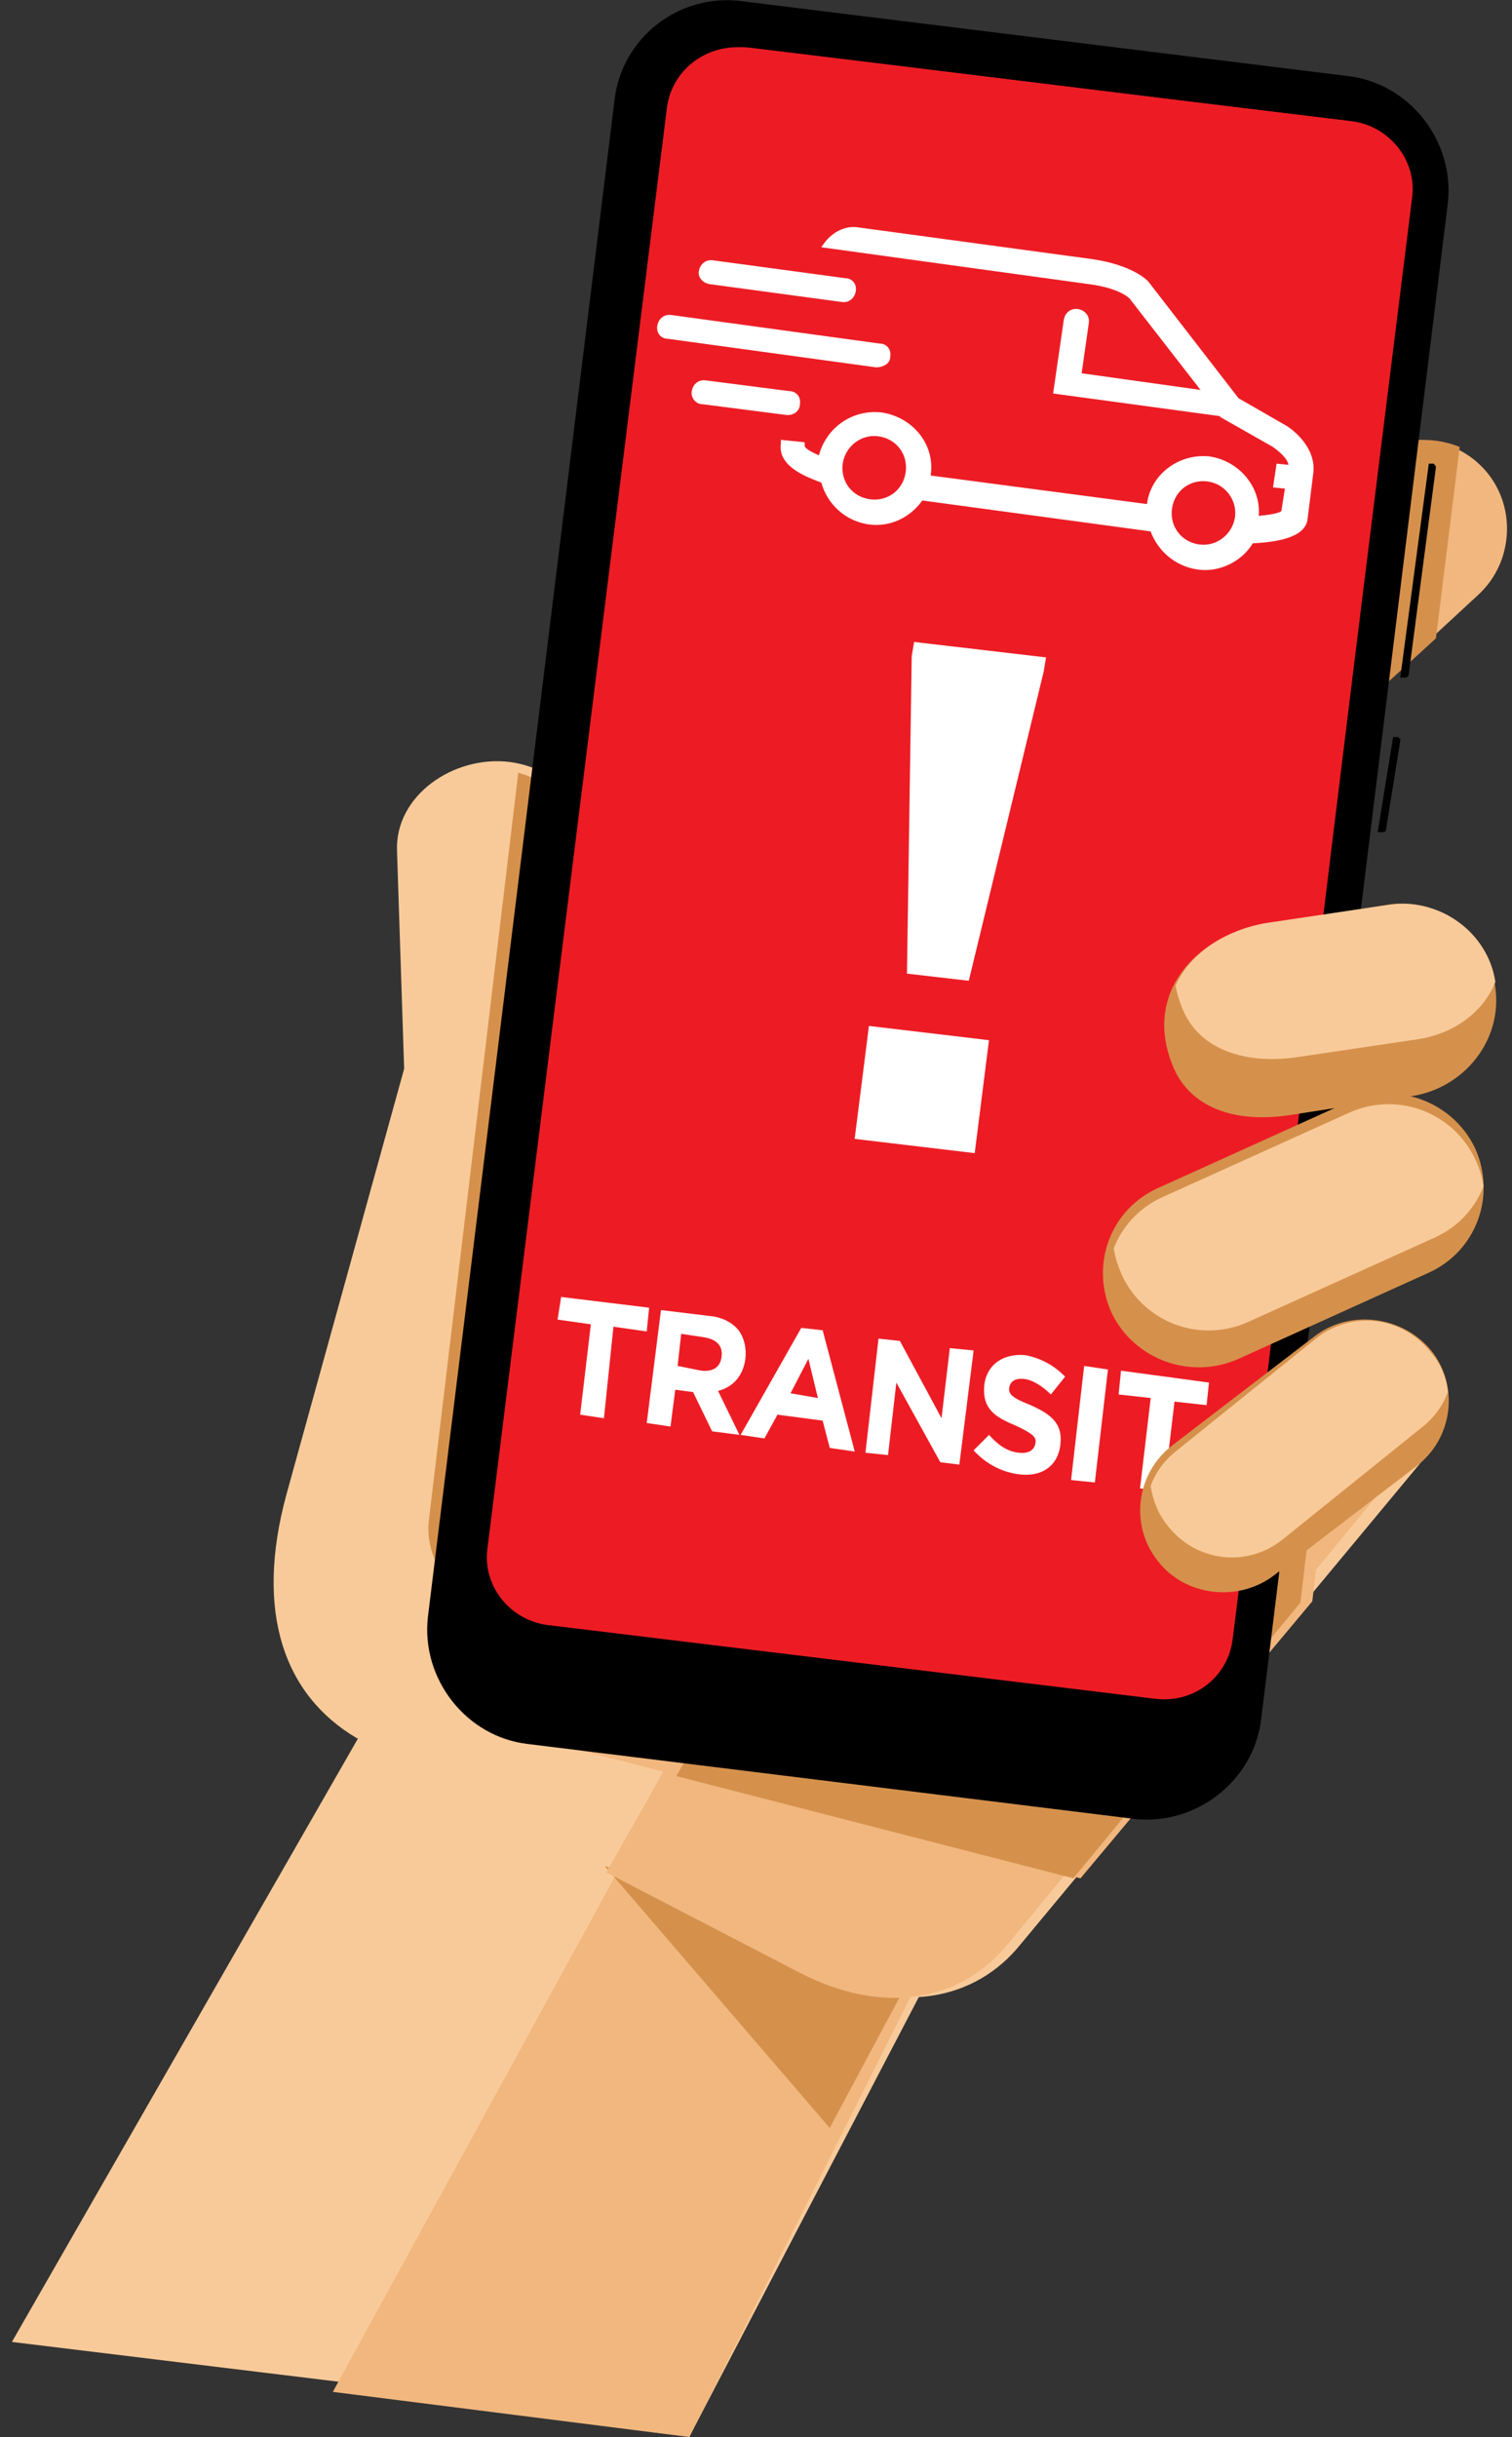 <?xml version="1.0" encoding="utf-8"?>
<!-- Generator: Adobe Illustrator 23.0.3, SVG Export Plug-In . SVG Version: 6.00 Build 0)  -->
<svg version="1.1" id="Layer_1" xmlns="http://www.w3.org/2000/svg" xmlns:xlink="http://www.w3.org/1999/xlink" x="0px" y="0px"
	 viewBox="0 0 127.2 205" style="enable-background:new 0 0 127.2 205;" xml:space="preserve">
<rect x="0" y="0" width="127.2" height="205" fill="#333333" stroke="none"/>
<style type="text/css">
	.st0{fill-rule:evenodd;clip-rule:evenodd;fill:#F1B77E;}
	.st1{fill-rule:evenodd;clip-rule:evenodd;fill:#D5914C;}
	.st2{fill-rule:evenodd;clip-rule:evenodd;fill:#F9CA99;}
	.st3{fill-rule:evenodd;clip-rule:evenodd;fill:#ED1C24;}
	.st4{fill:#FFFFFF;}
</style>
<title>Step 3</title>
<g id="Step-3">
	<g id="Group-Copy-3" transform="translate(52, 0)">
		<path id="Path" class="st0" d="M72.8,39.4L72.8,39.4c2.8,3,2.6,7.8-0.4,10.6L60.5,61c-3,2.8-7.8,2.6-10.6-0.4l0,0
			c-2.8-3-2.6-7.8,0.4-10.6l11.9-11C65.2,36.2,70,36.4,72.8,39.4L72.8,39.4z"/>
		<path class="st1" d="M70.8,37.6l-2,16.1l-8,7.3c-3.1,2.8-8,2.6-10.9-0.4l0,0c-2.9-3-2.7-7.8,0.4-10.6l12.2-11
			C64.8,36.9,68.1,36.5,70.8,37.6L70.8,37.6z"/>
		<polygon class="st2" points="-20.6,144 -51,197 6.5,204 27.9,163 		"/>
		<path class="st0" d="M1.3,155L-24,201.2L6,205l19.9-39.6c-6.7-2.9-13.2-5.6-13.6-5.8C12,159.4,1.3,155,1.3,155L1.3,155z"/>
		<polygon class="st1" points="-1,157 23.9,167.6 17.8,179 -1.1,157 		"/>
		<path class="st2" d="M16.4,165.9c7,3.6,13.6,2.5,17.5-2.4l33.9-40.8l-61.6-0.2l-14.6,6l6.7-54.8c0.6-4.7-2.8-9-7.4-9.6l0,0
			c-4.7-0.6-9.7,2.8-9.5,7.5l0.6,18.3l-9.9,35.8c-2.7,9.9-0.2,16.9,5.9,20.5L16.4,165.9L16.4,165.9z"/>
		<path class="st1" d="M11.9,123.4l-0.9,7.8c-0.4,3.6-3.7,6.2-7.2,5.7l-14.1-1.8c-3.5-0.4-6.1-3.8-5.6-7.4L-8.4,65
			c4,1.1,6.8,5.1,6.2,9.4l-6.6,54.9l1.4-0.6l-0.1,0.7l14.4-6L11.9,123.4L11.9,123.4z"/>
		<path class="st0" d="M15.8,128l-16.8,29.5l16.2,8.4c7.1,3.7,13.7,2.5,17.7-2.5l34-41.3L40.7,122L15.8,128L15.8,128z"/>
		<polygon class="st0" points="58.8,122.1 57.5,133.3 38,157 2.9,150.6 15.8,128 40.6,122 		"/>
		<polygon class="st0" points="-8,146 38.9,158 58.4,134.7 59.8,123 45.7,123 		"/>
		<polygon class="st1" points="4.9,149.4 38.3,158 57.4,134.8 58.8,123 44.9,123 11.7,137.4 		"/>
		<path d="M10.4,0.1l51,6.3c5.2,0.6,9,5.5,8.4,10.7L54.1,144.6c-0.6,5.2-5.5,9-10.7,8.4l-51-6.3c-5.2-0.6-9-5.5-8.4-10.7L-0.3,8.4
			C0.3,3.2,5.1-0.6,10.4,0.1L10.4,0.1z"/>
		<path class="st3" d="M10.6,4c19.2,2.3,32,3.9,51.1,6.2c3.2,0.4,5.5,3.3,5.1,6.4L51.7,137.9c-0.4,3.2-3.3,5.4-6.5,5l-51.1-6.2
			c-3.2-0.4-5.5-3.3-5.1-6.4L4.1,9.1C4.5,5.9,7.4,3.7,10.6,4L10.6,4z"/>
		<path d="M68.6,39l-0.4,0l-2.4,18l0.4,0c0.1,0,0.3-0.1,0.3-0.2l2.3-17.5C68.8,39.2,68.7,39.1,68.6,39L68.6,39z"/>
		<path class="st3" d="M54.2,119L-8,111.4L4.5,9.1C4.9,5.9,7.8,3.7,11,4c19,2.3,31.7,3.9,50.7,6.2c3.2,0.4,5.4,3.3,5,6.4L54.2,119
			L54.2,119z"/>
		<g id="Group" transform="translate(46.707, 109)">
			<polygon class="st4" points="-49,2.4 -51.8,2 -51.5,0.1 -44.1,1 -44.3,3 -47.1,2.6 -47.9,10.3 -49.9,10 			"/>
			<path id="Shape" class="st4" d="M-43.1,1.2l4.1,0.5c1.1,0.1,2,0.6,2.5,1.3c0.4,0.6,0.6,1.4,0.5,2.3c-0.2,1.5-1.1,2.4-2.3,2.7
				l1.8,3.7l-2.3-0.3l-1.6-3.3l-1.5-0.2l-0.4,3.1l-2-0.3L-43.1,1.2z M-39.7,6.3c1,0.1,1.6-0.3,1.7-1.2c0.1-0.9-0.4-1.4-1.4-1.6
				l-2-0.3l-0.3,2.7L-39.7,6.3z"/>
			<path class="st4" d="M-31.3,2.7l1.8,0.2l2.7,10.2l-2.1-0.3l-0.6-2.3l-3.8-0.5l-1.1,2l-2-0.3L-31.3,2.7z M-29.9,8.6l-0.8-3.3
				l-1.5,2.9L-29.9,8.6z"/>
			<polygon class="st4" points="-24.8,3.6 -23,3.8 -19.5,10.3 -18.8,4.4 -16.8,4.6 -18,14.2 -19.6,14 -23.3,7.3 -24,13.4 
				-25.9,13.2 			"/>
			<path class="st4" d="M-16.8,13l1.3-1.3c0.7,0.8,1.5,1.4,2.5,1.5c0.8,0.1,1.3-0.2,1.4-0.8c0.1-0.5-0.2-0.8-1.7-1.5
				c-1.7-0.7-2.8-1.4-2.6-3.4c0.2-1.7,1.6-2.7,3.5-2.5C-11,5.3-10,5.9-9.1,6.8l-1.2,1.5c-0.7-0.7-1.5-1.2-2.2-1.3
				c-0.8-0.1-1.2,0.2-1.3,0.7c-0.1,0.6,0.3,0.9,1.8,1.5c1.8,0.8,2.7,1.6,2.5,3.3c-0.2,1.9-1.7,2.8-3.6,2.5
				C-14.5,14.8-15.8,14.1-16.8,13z"/>
			<polygon class="st4" points="-7.5,5.9 -5.5,6.2 -6.6,15.7 -8.6,15.5 			"/>
			<polygon class="st4" points="-1.9,8.6 -4.6,8.3 -4.4,6.3 3,7.3 2.8,9.2 0.1,8.9 -0.8,16.5 -2.8,16.2 			"/>
		</g>
		<path class="st1" d="M68.4,113.6L68.4,113.6c2.4,3,1.8,7.4-1.2,9.7l-12,9.2c-3,2.3-7.5,1.8-9.8-1.2l0,0c-2.4-3-1.8-7.4,1.2-9.7
			l12-9.2C61.6,110.1,66,110.7,68.4,113.6L68.4,113.6z"/>
		<path class="st2" d="M69.8,117.1c-0.4,1.1-1.1,2.1-2.1,2.9l-11.8,9.5c-3,2.4-7.3,1.9-9.7-1.2l0,0c-0.8-1-1.2-2.1-1.4-3.3
			c0.4-1.1,1.1-2.1,2.1-2.9l11.8-9.5c3-2.4,7.3-1.9,9.7,1.2l0,0C69.2,114.7,69.7,115.9,69.8,117.1L69.8,117.1z"/>
		<path class="st1" d="M73.8,83.1L73.8,83.1c0.6,4.4-2.6,8.4-7,9.1l-10.3,1.6c-4.6,0.7-8.5-0.6-9.9-4.3c-2.5-6.4,2.6-11,7.9-11.8
			l10.3-1.6C69.1,75.4,73.2,78.7,73.8,83.1L73.8,83.1z"/>
		<path class="st2" d="M73.8,82.6c-1,2.5-3.4,4.3-6.4,4.8l-10.1,1.5c-4.5,0.7-8.4-0.6-9.8-4c-0.3-0.7-0.5-1.4-0.6-2
			c1.3-2.9,4.5-4.8,7.9-5.3l10.1-1.5C69.2,75.5,73.2,78.5,73.8,82.6L73.8,82.6z"/>
		<path class="st1" d="M72.1,96.6L72.1,96.6c1.8,4,0.1,8.7-4,10.5l-15.9,7.2c-4,1.8-8.8,0.1-10.7-3.9l0,0c-1.8-4-0.1-8.7,4-10.5
			l15.9-7.2C65.4,90.9,70.2,92.6,72.1,96.6L72.1,96.6z"/>
		<path class="st2" d="M72.8,99.8c-0.7,1.8-2.1,3.4-4.1,4.3l-15.7,7.1c-4,1.8-8.7,0.1-10.6-3.9l0,0c-0.3-0.7-0.6-1.5-0.7-2.3
			c0.7-1.8,2.1-3.4,4.1-4.3l15.7-7.1c4-1.8,8.7-0.1,10.6,3.9l0,0C72.5,98.3,72.7,99.1,72.8,99.8L72.8,99.8z"/>
		<path d="M65.6,62l-0.4,0l-1.3,8l0.4,0c0.2,0,0.3-0.1,0.3-0.2l1.2-7.5C65.9,62.2,65.7,62.1,65.6,62L65.6,62z"/>
		<path class="st4" d="M21.1,86.3l10.1,1.2L30,97l-10.1-1.2L21.1,86.3z M24.7,55.2l0.2-1.2l11.1,1.3l-0.2,1.2l-6.3,26l-5.2-0.6
			L24.7,55.2z"/>
		<g transform="translate(54.695, 19)">
			<path class="st4" d="M-47,4.9l11.1,1.5c0.6,0.1,1.1-0.3,1.2-0.9c0.1-0.6-0.3-1.1-0.9-1.1l-11.1-1.5c-0.6-0.1-1.1,0.3-1.2,0.9
				C-48,4.3-47.6,4.8-47,4.9z"/>
			<path class="st4" d="M-31.8,11c0.1-0.6-0.3-1.1-0.9-1.1l-17.5-2.4c-0.6-0.1-1.1,0.3-1.2,0.9c-0.1,0.6,0.3,1.1,0.9,1.1l17.5,2.4
				C-32.4,11.9-31.8,11.6-31.8,11z"/>
			<path class="st4" d="M-39.4,15c0.1-0.6-0.3-1.1-0.9-1.1l-7-0.9c-0.6-0.1-1.1,0.3-1.2,0.9c-0.1,0.5,0.3,1.1,0.9,1.1l7,0.9
				C-40,16-39.4,15.6-39.4,15z"/>
			<path class="st4" d="M1.5,16.8l-4-2.3l-7.5-9.7l0,0c-0.1-0.2-1.4-1.5-4.8-2l-19.9-2.7h0c-0.1,0-1.7-0.2-2.9,1.7l22.5,3.1
				c2.4,0.3,3.4,1.1,3.5,1.3l5.9,7.6l-10-1.4l0.6-4.2c0.1-0.6-0.3-1.1-0.9-1.2c-0.6-0.1-1.1,0.3-1.2,0.9l-0.9,6.2L-4.1,16l0.1,0.1
				l4.4,2.5c0.4,0.3,1.2,0.9,1.3,1.5l-1-0.1l-0.3,2l1,0.1l-0.3,1.9c-0.3,0.2-1,0.3-1.9,0.4c0.2-2.4-1.6-4.6-4.1-5
				c-2.6-0.3-5,1.5-5.3,4L-28.4,21c0.4-2.6-1.5-4.9-4.1-5.3c-2.5-0.3-4.7,1.3-5.3,3.6c-0.7-0.3-1.2-0.6-1.2-0.8l0-0.3L-41,18l0,0.3
				c-0.2,1.3,0.8,2.3,2.9,3.1c0.2,0.1,0.3,0.1,0.5,0.2c0.5,1.8,2,3.2,3.9,3.5c1.9,0.3,3.6-0.6,4.6-2l19.2,2.6c0.6,1.6,2,2.9,3.9,3.2
				c1.9,0.3,3.8-0.7,4.7-2.2c2.1-0.1,4.4-0.5,4.6-2l0.5-4C4,18.4,1.7,16.9,1.5,16.8z M-33.5,23c-1.5-0.2-2.5-1.5-2.3-3
				c0.2-1.4,1.5-2.5,3-2.3c1.5,0.2,2.5,1.5,2.3,3C-30.7,22.2-32,23.2-33.5,23z M-2.8,24.5c-0.2,1.4-1.5,2.5-3,2.3
				c-1.5-0.2-2.5-1.5-2.3-3s1.5-2.5,3-2.3S-2.6,23.1-2.8,24.5z"/>
		</g>
	</g>
</g>
</svg>
